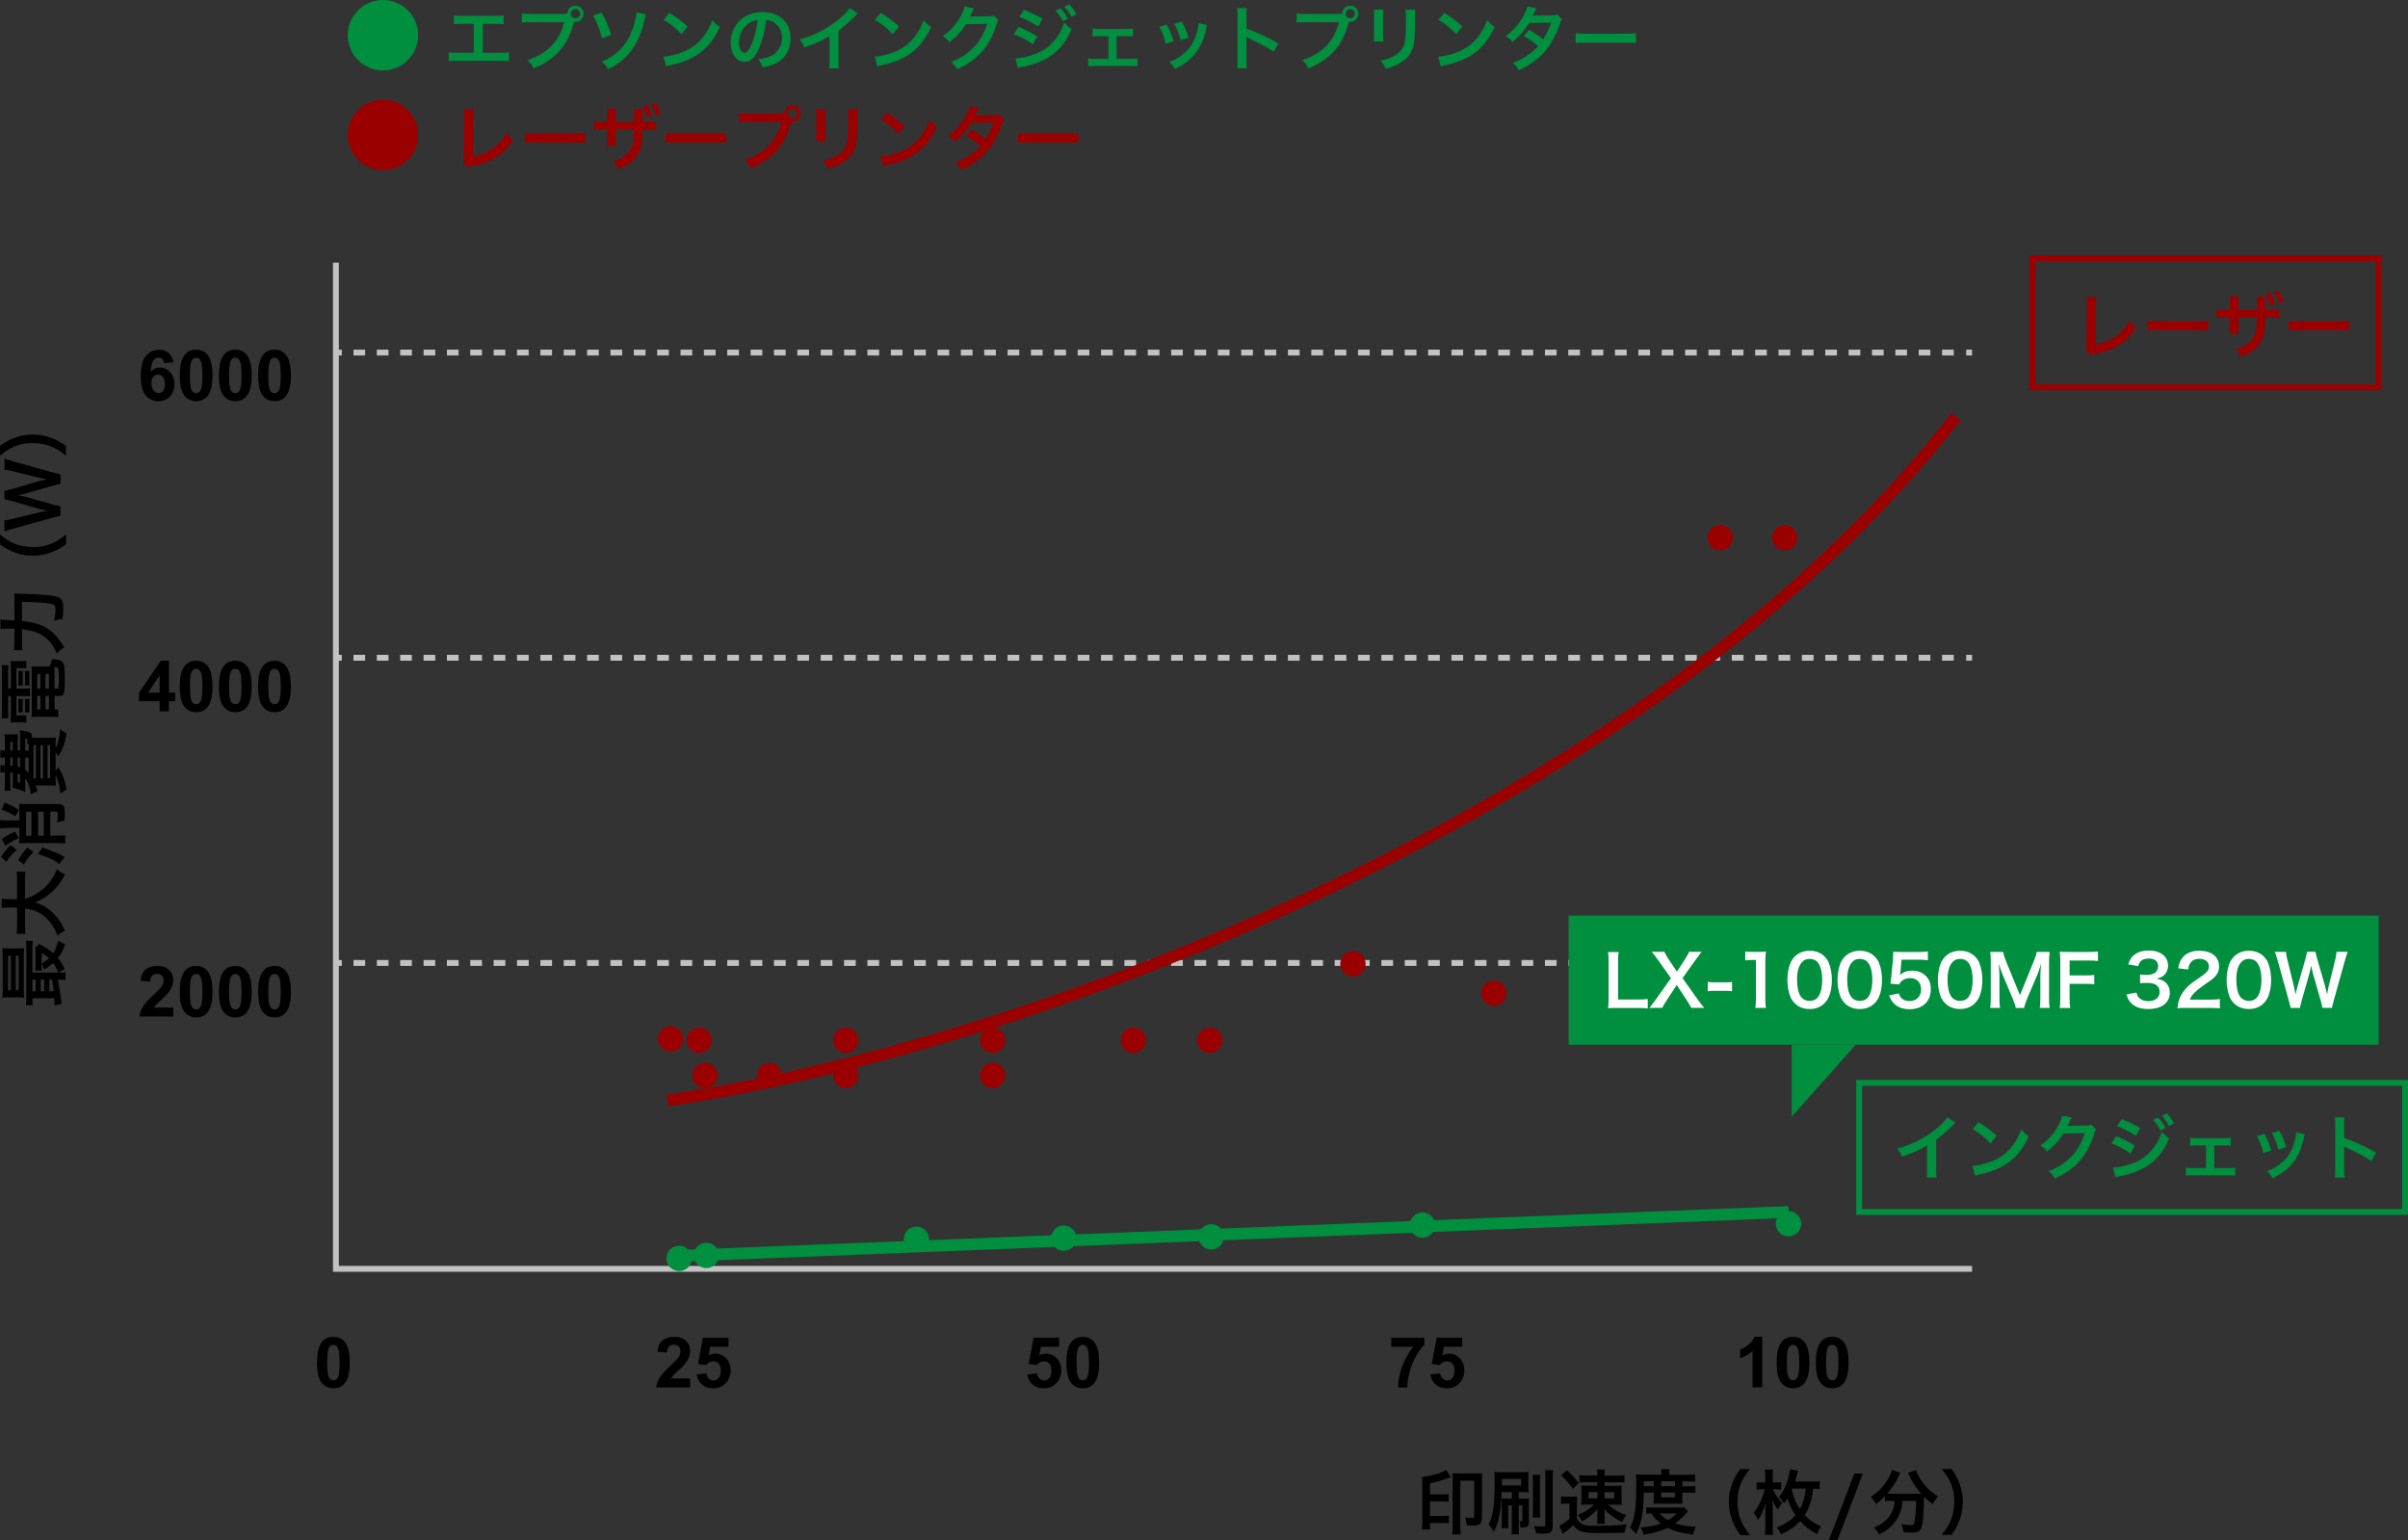 <?xml version="1.0" encoding="UTF-8"?><svg id="_レイヤー_2" xmlns="http://www.w3.org/2000/svg" viewBox="0 0 410.24 262.42"><rect x="0" y="0" width="410.24" height="262.42" fill="#333333" stroke="none"/><defs><style>.cls-1{stroke-dasharray:0 0 1.99 1.99;}.cls-1,.cls-2,.cls-3,.cls-4,.cls-5,.cls-6,.cls-7{fill:none;stroke-miterlimit:10;}.cls-1,.cls-2,.cls-6{stroke:#c2c2c2;}.cls-8{fill:#008e3f;}.cls-9{fill:#fff;}.cls-10{fill:#9b0000;}.cls-2{stroke-dasharray:0 2;}.cls-3,.cls-4{stroke-width:2px;}.cls-3,.cls-7{stroke:#9b0000;}.cls-4,.cls-5{stroke:#008e3f;}</style></defs><g id="circle"><g><polyline class="cls-6" points="57.23 44.75 57.23 216.19 335.97 216.19"/><g><line class="cls-6" x1="57.23" y1="60.07" x2="58.23" y2="60.07"/><line class="cls-1" x1="60.22" y1="60.07" x2="333.98" y2="60.07"/><line class="cls-6" x1="334.97" y1="60.07" x2="335.97" y2="60.07"/></g><g><line class="cls-6" x1="57.23" y1="112.07" x2="58.23" y2="112.07"/><line class="cls-1" x1="60.22" y1="112.07" x2="333.98" y2="112.07"/><line class="cls-6" x1="334.97" y1="112.07" x2="335.97" y2="112.07"/></g><g><line class="cls-6" x1="57.23" y1="164.07" x2="58.23" y2="164.07"/><line class="cls-1" x1="60.22" y1="164.07" x2="333.98" y2="164.07"/><line class="cls-6" x1="334.97" y1="164.07" x2="335.97" y2="164.07"/></g><g><line class="cls-2" x1="304.24" y1="44.75" x2="304.24" y2="216.19"/><line class="cls-2" x1="242.24" y1="44.75" x2="242.24" y2="216.19"/><line class="cls-2" x1="180.24" y1="44.75" x2="180.24" y2="216.19"/><line class="cls-2" x1="118.24" y1="44.75" x2="118.24" y2="216.19"/></g><rect class="cls-8" x="267.24" y="156" width="138" height="22"/><g><path d="M3.06,161.59c.47,0,.76-.01,1.04-.05-.02,.28-.04,.71-.04,1.12v6.09c0,.54,.01,.86,.04,1.24-.3-.04-.6-.05-1.03-.05H1.45c-.44,0-.74,.01-1.04,.05,.04-.4,.05-.72,.05-1.27v-5.9c0-.55-.01-.86-.05-1.27,.29,.04,.58,.05,1.04,.05h1.61Zm-1.2,7.11v-5.87h-.48v5.87h.48Zm1.32,0v-5.87h-.49v5.87h.49Zm6.68-1.79q.22,1.14,.41,2.43c.13,.96,.2,1.38,.26,1.68l-1.24,.28c.01-.08,.01-.13,.01-.19,0-.19-.02-.53-.06-1.03h-3.72c0,.53,.01,.83,.06,1.19h-1.16c.06-.32,.07-.64,.07-1.24v-8.48c0-.61-.01-.91-.07-1.25h1.16c-.05,.38-.06,.67-.06,1.26v4.16h4.39c-.23-.62-.5-1.16-.85-1.62-.48,.42-.82,.66-1.52,1.09l-.46-1.02v.31c0,.38,.01,.6,.05,.9h-1.13c.04-.28,.05-.52,.05-1.01v-2.01c0-.41-.01-.71-.05-.9l.68-.62c.12,.08,.17,.11,.35,.19,.79,.4,1.51,.88,2.05,1.37,.35-.54,.61-1.2,.85-2.12,.36,.24,.73,.43,1.18,.61-.49,1.27-.67,1.61-1.25,2.35,.49,.6,.79,1.08,1.16,1.86-.38,.16-.73,.36-1.01,.62,.49,0,.84-.01,1.15-.06v1.32c-.29-.05-.61-.07-1.21-.07h-.11Zm-4.33,0v1.99h.54v-1.99h-.54Zm1.42,0v1.99h.58v-1.99h-.58Zm.14-2.79c.61-.32,.88-.49,1.26-.85-.38-.37-.68-.58-1.26-.89v1.74Zm1.31,2.79v1.99h.74c-.06-.59-.1-.86-.26-1.99h-.48Z"/><path d="M4.27,153.14c1.08-.3,2.24-.94,3.14-1.73,1.01-.89,1.69-1.88,2.28-3.31,.48,.41,.73,.58,1.38,.88-.66,1.28-1.27,2.11-2.19,2.96-.83,.78-1.79,1.37-2.9,1.81,1.24,.36,2.27,1,3.21,1.96,.8,.82,1.37,1.68,1.88,2.87-.46,.2-.83,.46-1.26,.84-.35-.86-.6-1.34-1.02-1.94-1.14-1.61-2.48-2.41-4.52-2.7v2.83c0,.76,.02,1.1,.08,1.5h-1.52c.06-.37,.08-.8,.08-1.51v-2.94c-.6-.03-.79-.04-1.42-.04-.5,0-.86,.04-1.2,.08v-1.58c.42,.06,.6,.07,1.4,.08,.49,0,.77,.01,1.21,.02v-3.18c0-.68-.02-1.1-.08-1.51h1.52c-.06,.48-.08,.84-.08,1.5v3.11Z"/><path d="M1.2,141.07c-.49,0-.84,.02-1.19,.07v-1.42c.36,.05,.68,.07,1.18,.07H3.3v-1.73c0-.55-.01-.82-.05-1.12,.26,.04,.71,.05,1.24,.05h5.41c.48,0,.78,.12,.95,.38,.13,.2,.19,.53,.19,1.1,0,.37-.01,.74-.06,1.37-.47,.05-.73,.11-1.25,.28,.08-.61,.12-1.07,.12-1.38,0-.38-.05-.46-.28-.46h-1v4.09h1.14c.54,0,1.06-.02,1.4-.07v1.41c-.36-.04-.8-.06-1.39-.06H4.4c-.53,0-.9,.01-1.15,.04,.04-.28,.05-.56,.05-1.12v-1.52H1.2Zm-1.02,4.94c.53-.82,.85-1.22,1.62-2.03l1.04,.82c-.77,.68-1.19,1.17-1.74,2.03l-.92-.82Zm.61-9.28c1.14,.5,1.67,.78,2.41,1.27l-.58,1.08c-.85-.54-1.52-.86-2.34-1.1l.5-1.25Zm-.47,6.25c.74-.55,1.28-.86,2.27-1.31l.58,1.15c-1.03,.43-1.39,.64-2.28,1.3l-.56-1.14Zm2.77,3.57c.5-.84,.85-1.32,1.56-2.13l1.08,.74c-.84,.85-1.22,1.34-1.68,2.13l-.96-.74Zm1.36-8.25v4.09h.91v-4.09h-.91Zm2.77,6.1c1.49,.49,2.57,.96,3.83,1.64l-.98,1.17c-.68-.59-1.97-1.2-3.61-1.71l.77-1.1Zm.23-2.01v-4.09h-.96v4.09h.96Z"/><path d="M3.42,125.46c0-.53-.01-.74-.04-1.02q.2,.04,.82,.11c1.01,.14,1.24,.34,1.28,1.15h2.76c.53,0,.96-.01,1.27-.05-.02,.25-.04,.78-.04,1.27v.58c.44-.86,.67-1.82,.78-3.28,.38,.32,.58,.46,1.08,.74-.28,1.7-.58,2.54-1.37,3.91l-.49-.66v3.12l.49-.6c.77,1.3,1.04,2.05,1.38,3.79-.46,.25-.61,.36-1.04,.73-.17-1.44-.38-2.26-.83-3.2v.56c0,.52,.01,1,.04,1.27-.22-.02-.68-.05-1.2-.05h-2.23c.12,.32,.17,.49,.31,.96l-.22,.1c-.38,.16-.48,.2-.85,.48-.32-1.52-.54-2.11-1.03-2.75v1.33c0,.25,.01,.66,.02,1-.71-.35-1.44-.59-2.18-.7,.02-.24,.04-.53,.04-1.01v-1.57c-.29-.02-.29-.04-.42-.04v1.94c0,.54,.01,.9,.06,1.15H.77c.05-.31,.06-.59,.06-1.15v-1.98c-.32,0-.52,.01-.76,.05v-1.28c.14,.02,.2,.02,.76,.05v-1.34c-.37,0-.5,.01-.76,.06v-1.31c.26,.05,.41,.06,.76,.06v-1.63c0-.4-.02-.9-.06-1.17,.28,.04,.46,.05,.94,.05h.48c.44,0,.56,0,.85-.04-.02,.38-.04,.74-.04,1.17v1.62h.42v-2.43Zm-1.25,2.43v-1.51h-.42v1.51h.42Zm-.42,2.57c.17,0,.23,.01,.42,.02v-1.4h-.42v1.38Zm1.25,.16c.18,.05,.24,.06,.42,.11v-1.64h-.42v1.54Zm0,2.62c.22,.06,.28,.08,.42,.14v-1.42c-.17-.06-.24-.08-.42-.14v1.42Zm1.88-6.57c-.13,.04-.18,.05-.32,.12,.07-.25,.11-.52,.11-.67,0-.24-.05-.29-.37-.32v2.11h.59v-1.23Zm-.59,2.42v2.06c.24,.17,.36,.28,.59,.54v-2.6h-.59Zm1.83,3.53v-5.66h-.42v5.66h.42Zm1.21,0v-5.66h-.44v5.66h.44Zm1.21,0v-5.66h-.44v5.66h.44Z"/><path d="M1.39,121.11c0,.53,.01,.86,.05,1.26H.28c.05-.43,.07-.85,.07-1.36v-6.33c0-.54-.02-.95-.07-1.36H1.44c-.04,.4-.05,.7-.05,1.24v2.75h.46v-3.21c0-.8-.01-1.14-.05-1.49,.3,.05,.53,.05,.98,.05h.76c.42,0,.62-.01,.95-.06v1.24h-1.69v3.48h1.19c.58,0,.8,0,1.13-.05v1.38c-.35-.04-.64-.06-1.13-.06h-1.19v3.3h1.69v1.25c-.32-.05-.54-.07-.95-.07h-.76c-.43,0-.67,.01-.98,.05,.04-.34,.05-.67,.05-1.48v-3.05h-.46v2.53Zm1.72-4.34c.04-.18,.04-.29,.04-.62v-1.22c0-.28-.01-.44-.04-.61h.8c-.02,.2-.04,.32-.04,.61v1.22c0,.29,.01,.44,.04,.62h-.8Zm0,4.61c.04-.19,.04-.29,.04-.62v-1.05c0-.26-.01-.46-.04-.61h.8c-.02,.19-.04,.32-.04,.61v1.05c0,.29,.01,.43,.04,.62h-.8Zm1.13-4.61c.04-.18,.04-.29,.04-.62v-1.22c0-.28-.01-.46-.04-.61h.8c-.02,.18-.04,.31-.04,.61v1.22c0,.3,.01,.42,.04,.62h-.8Zm0,4.61c.04-.19,.04-.29,.04-.62v-1.05c0-.28-.01-.46-.04-.61h.8c-.02,.17-.04,.31-.04,.61v1.05c0,.3,.01,.42,.04,.62h-.8Zm4.13-7.8c.24-.42,.37-.78,.48-1.26,1.04,.04,1.55,.17,1.81,.48,.3,.35,.38,1.03,.38,3.08,0,2.35-.12,2.7-.92,2.7h-.82v2.29h.61v1.33c-.37-.05-.76-.07-1.19-.07h-2.21c-.46,0-.79,.02-1.15,.06,.04-.32,.05-.62,.05-1.14v-6.33c0-.54-.01-.86-.05-1.19,.32,.04,.62,.05,1.16,.05h1.83Zm-1.48,3.75v-2.49h-.55v2.49h.55Zm-.55,3.54h.55v-2.29h-.55v2.29Zm2-3.54v-2.49h-.6v2.49h.6Zm-.6,3.54h.6v-2.29h-.6v2.29Zm1.99-3.54c.1,0,.16-.02,.18-.08,.08-.16,.13-.72,.13-1.69,0-.88-.06-1.51-.16-1.7-.07-.14-.18-.19-.59-.23v3.71h.43Z"/><path d="M2.47,102.67c0-.72-.01-1.14-.06-1.55q.47,.05,1.81,.07c1.64,.04,3.67,.16,4.46,.28,1.1,.16,1.52,.32,1.79,.7,.23,.31,.32,.76,.32,1.43,0,.55-.04,1.08-.13,1.83-.61,.07-.96,.16-1.45,.34,.16-.77,.24-1.46,.24-2.06,0-.56-.22-.74-1.02-.88-.9-.16-2.76-.26-4.68-.28v3.25c1.77,.2,2.99,.53,3.99,1.09,1.26,.7,2.27,1.79,3.2,3.45-.5,.26-.89,.58-1.25,1-.72-1.64-1.68-2.73-2.99-3.38-.73-.37-1.66-.6-2.96-.76v2.09c0,.61,.02,1.08,.07,1.49h-1.44c.06-.43,.08-.84,.08-1.52v-2.13c-.48-.02-.6-.02-1.22-.02-.58,0-.92,.02-1.16,.07v-1.6q.31,.06,2.39,.13v-3.03Z"/><path d="M11.24,92.74c-.96,.67-1.49,.97-2.36,1.31-1.1,.43-2.16,.64-3.31,.64s-2.12-.19-3.2-.61c-.88-.35-1.4-.64-2.36-1.32v-1.68c1.06,.84,1.6,1.19,2.39,1.52,.98,.42,2,.62,3.18,.62s2.29-.2,3.29-.64c.79-.34,1.32-.67,2.39-1.52v1.68Z"/><path d="M10.31,82.44c-.29,.05-.8,.17-1.21,.29l-4.46,1.28c-.47,.13-.92,.24-1.54,.35,.68,.13,1.15,.25,1.54,.36l4.46,1.27c.54,.14,.92,.24,1.21,.28v1.59q-.3,.06-1.24,.32l-6.88,1.91c-.7,.2-1.07,.32-1.43,.48v-1.92c.41-.02,.77-.08,1.3-.22l4.57-1.12c.37-.08,.98-.22,1.4-.29-.74-.16-1.08-.24-1.42-.34l-4.63-1.33c-.5-.14-.9-.23-1.22-.26v-1.47c.29-.04,.76-.14,1.2-.28l4.62-1.34c.31-.08,.55-.14,1.45-.34q-.28-.06-.7-.13c-.19-.04-.66-.13-.77-.16l-4.52-1.12c-.46-.12-.95-.19-1.28-.2v-1.92c.41,.17,.73,.28,1.43,.47l6.87,1.92c.34,.08,.55,.14,.66,.17q.34,.1,.59,.13v1.61Z"/><path d="M11.24,77.66c-1.07-.85-1.6-1.19-2.39-1.52-1-.43-2.06-.64-3.29-.64s-2.19,.19-3.18,.61c-.79,.35-1.33,.7-2.39,1.54v-1.69c.95-.67,1.48-.96,2.36-1.31,1.09-.42,2.06-.61,3.2-.61s2.21,.2,3.31,.62c.88,.35,1.4,.64,2.36,1.31v1.69Z"/></g><g><path d="M243.63,259.68c0,.37,0,.58,.02,.92h-1.42c.06-.36,.08-.77,.08-1.45v-6.48c0-.58-.01-.75-.04-1,1.76-.24,3.35-.71,4.08-1.21l.84,1.2c-.24,.08-.24,.1-.48,.18-.86,.35-1.95,.66-3.09,.91v1.87h2.11c.49,0,.77-.01,1.06-.06v1.32c-.28-.05-.58-.06-1.06-.06h-2.11v2.47h2.18c.46,0,.73-.01,1.03-.06v1.32c-.3-.05-.58-.06-1.03-.06h-2.18v.18Zm7.8-8.62c.44,0,.78-.01,1.1-.05-.04,.34-.05,.6-.05,1.09v6.4c0,.68-.11,1-.42,1.21-.19,.13-.6,.22-1.06,.22-.41,0-.76-.01-1.14-.04-.02-.48-.1-.84-.28-1.34,.5,.06,.83,.08,1.16,.08s.41-.06,.41-.34v-6.01h-2.36v7.64c0,.65,.02,1.17,.07,1.51h-1.45c.05-.34,.07-.88,.07-1.52v-7.93c0-.47-.01-.7-.04-.98,.3,.04,.62,.05,1.12,.05h2.85Z"/><path d="M255.85,254.24c-.14,2.21-.19,2.78-.38,3.83-.22,1.16-.48,1.98-.98,2.93-.31-.58-.52-.86-.88-1.31,.37-.72,.55-1.27,.71-2.13,.22-1.22,.32-2.73,.32-4.79,0-1.14-.01-1.61-.06-1.98,.46,.04,.72,.05,1.37,.05h3.19c.52,0,.86-.01,1.28-.05-.04,.29-.05,.54-.05,1.04v1.41c0,.5,.01,.74,.05,1.04-.35-.04-.66-.05-1.08-.05h-.59v1.12h.85c.41,0,.65-.01,.91-.05-.02,.25-.04,.48-.04,.98v2.97c0,.82-.23,1.01-1.19,1.01-.06,0-.16,0-.26-.01-.01-.48-.04-.71-.16-1.09,.14,.04,.25,.05,.32,.05,.13,0,.18-.05,.18-.18v-2.54h-.62v3.56c0,.67,.01,1.02,.06,1.38h-1.31c.05-.41,.07-.78,.07-1.37v-3.57h-.61v2.72c0,.6,.01,.88,.05,1.16h-1.2c.04-.41,.05-.76,.05-1.22v-2.79c0-.58,0-.76-.02-1.06,.28,.04,.52,.05,.94,.05h.8v-1.12h-1.73Zm.04-1.15h3.25v-1.1h-3.25v1.1Zm6.52-1.83c-.05,.32-.06,.62-.06,1.25v4.8c0,.72,.01,.97,.06,1.27h-1.31c.05-.34,.06-.62,.06-1.28v-4.76c0-.58-.01-.9-.06-1.27h1.31Zm2.19-.78c-.05,.36-.07,.71-.07,1.45v7.98c0,1.12-.34,1.39-1.68,1.39-.2,0-.67-.01-1.16-.05-.07-.53-.16-.83-.35-1.27,.41,.07,1.02,.12,1.43,.12s.5-.07,.5-.37v-7.77c0-.68-.01-1.04-.07-1.47h1.4Z"/><path d="M265.95,254.95c.31,.05,.5,.06,.96,.06h.88c.36,0,.62-.01,.91-.06-.04,.36-.05,.67-.05,1.31v2.54c.67,.96,1.21,1.17,3,1.17,2.37,0,4.09-.08,5.49-.25-.23,.66-.26,.77-.36,1.42-1.09,.05-2.54,.07-3.78,.07-2,0-2.9-.06-3.48-.25-.64-.2-1-.47-1.49-1.09-.53,.5-.79,.72-1.27,1.05-.24,.17-.4,.3-.52,.4l-.59-1.37c.46-.19,1.2-.7,1.73-1.18v-2.59h-.64c-.34,0-.5,.01-.8,.06v-1.3Zm.98-4.44c.86,.78,1.35,1.3,2.06,2.18l-1.01,.97c-.62-.88-1.16-1.47-2.01-2.27l.96-.89Zm3.27,2.03c-.52,0-.78,.01-1.12,.06v-1.26c.37,.06,.68,.07,1.32,.07h1.74v-.28c0-.28-.02-.54-.06-.75h1.34c-.05,.21-.06,.43-.06,.7v.34h2.11c.65,0,.91-.01,1.29-.07v1.26c-.37-.05-.56-.06-1.09-.06h-2.31v.62h1.8c.49,0,.79-.01,1.15-.06-.05,.36-.05,.6-.05,1.08v1.13c0,.5,0,.76,.05,1.1-.3-.04-.6-.05-1.18-.05h-1.16c.44,.4,.62,.53,1.01,.78,.7,.46,1.2,.7,2.05,.97-.36,.54-.38,.6-.65,1.2-.76-.35-1.13-.56-1.76-1.03-.59-.42-.85-.67-1.31-1.19,.04,.2,.05,.46,.05,.85v.88c0,.34,.01,.55,.06,.81h-1.34c.04-.24,.06-.49,.06-.83v-.88c0-.08,0-.35,.02-.8-.65,.77-1.42,1.38-2.61,2.09-.26-.49-.41-.7-.76-1.08,1.14-.48,1.96-1,2.79-1.78h-1.03c-.56,0-.84,.01-1.18,.05,.04-.37,.05-.62,.05-1.08v-1.12c0-.48-.01-.73-.05-1.12,.36,.05,.67,.06,1.19,.06h1.57v-.62h-1.94Zm.44,1.69v1.07h1.5v-1.07h-1.5Zm2.72,1.07h1.65v-1.07h-1.65v1.07Z"/><path d="M280.04,254.3c-.02,1.83-.13,3.14-.34,4.23-.22,1.13-.48,1.88-1.02,2.86-.34-.48-.59-.76-1.01-1.1,.4-.73,.59-1.26,.74-2.05,.26-1.25,.35-2.57,.35-5.41,0-.89-.01-1.2-.05-1.63,.42,.04,.84,.06,1.36,.06h2.99v-.26c0-.26-.02-.46-.06-.68h1.43c-.05,.2-.06,.4-.06,.7v.25h2.97c.67,0,1.09-.02,1.45-.07v1.25c-.4-.04-.7-.05-1.26-.05h-.92v.84h1.15c.49,0,.76-.01,1.07-.06v1.19c-.28-.04-.52-.05-1.07-.05h-1.15v1.13c0,.3,.01,.55,.04,.76-.28-.01-.3-.01-.78-.01h-3.33c-.47,0-.62,0-.84,.01,.02-.2,.05-.5,.05-.76v-1.13h-1.7Zm7.54,3.21c-.11,.11-.12,.12-.23,.24-.65,.76-1.26,1.31-1.98,1.8,1.04,.37,2.09,.54,3.55,.56-.23,.44-.37,.83-.5,1.36-2.01-.25-3.21-.58-4.33-1.16-1.25,.6-2.28,.9-4.1,1.18-.1-.46-.19-.71-.47-1.24,1.51-.11,2.43-.3,3.43-.67-.67-.52-1.03-.88-1.63-1.7-.42,.01-.6,.02-.85,.05v-1.13c.3,.05,.65,.06,1.28,.06h4.19c.49,0,.71-.01,1-.04l.65,.7Zm-5.84-4.29v-.84h-1.69v.84h1.69Zm1.03,4.65c.36,.44,.74,.74,1.39,1.13,.64-.37,.95-.61,1.49-1.13h-2.88Zm2.58-4.65v-.84h-2.35v.84h2.35Zm-2.35,1.91h2.35v-.83h-2.35v.83Z"/><path d="M296.48,261.54c-.67-.96-.97-1.49-1.31-2.36-.43-1.1-.64-2.16-.64-3.31s.19-2.12,.61-3.2c.35-.88,.63-1.4,1.32-2.36h1.68c-.84,1.05-1.19,1.59-1.52,2.39-.42,.98-.62,2-.62,3.18s.2,2.29,.63,3.29c.34,.79,.67,1.32,1.52,2.39h-1.68Z"/><path d="M302.05,253.75c.44,1,.77,1.46,1.57,2.3-.3,.37-.54,.76-.74,1.18-.47-.68-.67-1.07-.94-1.7,.06,.6,.07,.92,.07,1.32v3.35c0,.55,.02,.94,.07,1.31h-1.4c.05-.35,.07-.76,.07-1.29v-2.2c0-.79,.01-1.13,.06-1.88-.42,1.29-.73,2-1.3,2.83-.21-.49-.42-.81-.75-1.19,.89-1.14,1.56-2.59,1.88-4.02h-.41c-.4,0-.68,.01-.96,.06v-1.28c.3,.05,.54,.06,.98,.06h.48v-1.12c0-.48-.01-.77-.07-1.09h1.42c-.06,.34-.07,.62-.07,1.1v1.1h.54c.38,0,.6-.01,.9-.06v1.27c-.34-.04-.59-.05-.88-.05h-.53Zm7.96-.06c-.31-.04-.55-.05-1.09-.06-.28,2.09-.66,3.26-1.46,4.52,.78,.84,1.55,1.37,2.78,1.93-.28,.36-.47,.75-.68,1.32-1.42-.83-1.96-1.25-2.88-2.22-.86,.92-1.8,1.57-3.25,2.24-.23-.48-.4-.75-.74-1.17,1.42-.54,2.33-1.13,3.19-2.08-.6-.89-1.07-1.89-1.36-2.87-.2,.34-.29,.46-.56,.83-.28-.4-.48-.62-.9-1.04,.55-.66,1-1.47,1.36-2.48,.25-.7,.5-1.74,.54-2.27l1.39,.25c-.07,.18-.12,.34-.2,.68-.1,.35-.2,.73-.34,1.16h2.88c.61,0,.98-.02,1.33-.07v1.32Zm-4.74,.14c.26,1.26,.66,2.23,1.37,3.29,.54-.97,.82-1.93,1.02-3.49h-2.3l-.08,.2Z"/><path d="M317.37,251.07l-4.33,11.36h-1.47l4.34-11.36h1.46Z"/><path d="M322.14,255.72c-.41,0-.71,.02-1.02,.06v-.85c-.58,.59-.88,.85-1.5,1.33-.2-.41-.49-.77-.92-1.18,1.49-1.03,2.39-2.02,3.15-3.44,.29-.53,.42-.85,.48-1.21l1.44,.52c-.12,.18-.18,.29-.32,.61-.44,.95-1.15,2.01-1.93,2.92,.32,.02,.38,.02,.62,.02h4.41c.29,0,.46,0,.74-.01-.84-.95-1.46-1.9-1.98-3.01-.05-.12-.17-.36-.25-.5l1.33-.52c.08,.31,.2,.56,.47,1.04,.79,1.44,1.82,2.52,3.32,3.48-.5,.59-.6,.72-.91,1.3-.66-.49-.96-.74-1.49-1.26v.41c0,2.48-.2,4.38-.5,5.01-.26,.53-.7,.7-1.76,.7-.24,0-.43-.01-1.23-.05-.06-.53-.14-.82-.36-1.4,.58,.1,1.1,.16,1.45,.16,.44,0,.58-.05,.68-.23,.18-.36,.37-1.94,.37-3.19v-.7h-2.3c-.1,1.25-.36,2.12-.94,3.07-.66,1.1-1.63,1.93-3.05,2.64-.23-.44-.42-.71-.88-1.17,.74-.28,1.24-.58,1.86-1.1,.84-.72,1.37-1.64,1.57-2.73,.04-.2,.05-.35,.07-.7h-.63Z"/><path d="M330.78,261.54c.85-1.07,1.19-1.59,1.52-2.39,.43-1,.64-2.06,.64-3.29s-.19-2.2-.61-3.18c-.35-.79-.7-1.33-1.54-2.39h1.69c.67,.95,.96,1.47,1.31,2.36,.42,1.09,.61,2.06,.61,3.2s-.2,2.21-.62,3.31c-.35,.88-.64,1.4-1.31,2.36h-1.69Z"/></g><path d="M56.8,227.77c.83,0,1.48,.3,1.95,.89,.56,.7,.84,1.87,.84,3.5s-.28,2.79-.84,3.5c-.46,.59-1.11,.88-1.95,.88s-1.51-.32-2.02-.96-.77-1.79-.77-3.44,.28-2.78,.84-3.49c.46-.59,1.11-.88,1.95-.88Zm0,1.37c-.2,0-.38,.06-.53,.19s-.28,.35-.36,.68c-.11,.43-.17,1.14-.17,2.15s.05,1.7,.15,2.08,.23,.63,.38,.75,.33,.19,.53,.19,.38-.06,.53-.19,.28-.35,.36-.68c.11-.42,.17-1.14,.17-2.14s-.05-1.7-.15-2.08-.23-.63-.38-.76-.33-.19-.53-.19Z"/><g><path d="M117.58,234.86v1.53h-5.77c.06-.58,.25-1.13,.56-1.64s.93-1.2,1.85-2.06c.74-.69,1.2-1.16,1.37-1.41,.23-.34,.34-.68,.34-1.01,0-.37-.1-.65-.3-.85s-.47-.3-.82-.3-.62,.1-.82,.31-.32,.55-.35,1.03l-1.64-.16c.1-.91,.4-1.56,.92-1.95s1.16-.59,1.93-.59c.85,0,1.51,.23,2,.69s.73,1.03,.73,1.71c0,.39-.07,.75-.21,1.1s-.36,.72-.66,1.1c-.2,.25-.56,.62-1.08,1.1s-.85,.79-.99,.95-.25,.31-.34,.46h3.27Z"/><path d="M118.71,234.18l1.64-.17c.05,.37,.19,.67,.42,.88s.5,.33,.8,.33c.34,0,.63-.14,.87-.42s.36-.7,.36-1.26c0-.53-.12-.92-.35-1.19s-.54-.4-.92-.4c-.47,0-.9,.21-1.27,.63l-1.34-.19,.84-4.47h4.35v1.54h-3.11l-.26,1.46c.37-.18,.74-.28,1.12-.28,.73,0,1.35,.27,1.86,.8s.76,1.22,.76,2.07c0,.71-.21,1.34-.62,1.89-.56,.76-1.33,1.14-2.33,1.14-.79,0-1.44-.21-1.94-.64s-.8-1-.9-1.72Z"/></g><g><path d="M175.04,234.18l1.64-.17c.05,.37,.19,.67,.42,.88s.5,.33,.8,.33c.34,0,.63-.14,.87-.42s.36-.7,.36-1.26c0-.53-.12-.92-.35-1.19s-.54-.4-.92-.4c-.47,0-.9,.21-1.27,.63l-1.34-.19,.84-4.47h4.35v1.54h-3.11l-.26,1.46c.37-.18,.74-.28,1.12-.28,.73,0,1.35,.27,1.86,.8s.76,1.22,.76,2.07c0,.71-.21,1.34-.62,1.89-.56,.76-1.33,1.14-2.33,1.14-.79,0-1.44-.21-1.94-.64s-.8-1-.9-1.72Z"/><path d="M184.47,227.77c.83,0,1.48,.3,1.95,.89,.56,.7,.84,1.87,.84,3.5s-.28,2.79-.84,3.5c-.46,.59-1.11,.88-1.95,.88s-1.51-.32-2.02-.96-.77-1.79-.77-3.44,.28-2.78,.84-3.49c.46-.59,1.11-.88,1.95-.88Zm0,1.37c-.2,0-.38,.06-.53,.19s-.28,.35-.36,.68c-.11,.43-.17,1.14-.17,2.15s.05,1.7,.15,2.08,.23,.63,.38,.75,.33,.19,.53,.19,.38-.06,.53-.19,.28-.35,.36-.68c.11-.42,.17-1.14,.17-2.14s-.05-1.7-.15-2.08-.23-.63-.38-.76-.33-.19-.53-.19Z"/></g><g><path d="M237.02,229.45v-1.53h5.63v1.2c-.46,.46-.94,1.11-1.42,1.97s-.85,1.76-1.1,2.73-.38,1.82-.37,2.58h-1.59c.03-1.19,.27-2.4,.74-3.63s1.08-2.34,1.85-3.31h-3.74Z"/><path d="M243.71,234.18l1.64-.17c.05,.37,.19,.67,.42,.88s.5,.33,.8,.33c.34,0,.63-.14,.87-.42s.36-.7,.36-1.26c0-.53-.12-.92-.35-1.19s-.54-.4-.92-.4c-.47,0-.9,.21-1.27,.63l-1.34-.19,.84-4.47h4.35v1.54h-3.11l-.26,1.46c.37-.18,.74-.28,1.12-.28,.73,0,1.35,.27,1.86,.8s.76,1.22,.76,2.07c0,.71-.21,1.34-.62,1.89-.56,.76-1.33,1.14-2.33,1.14-.79,0-1.44-.21-1.94-.64s-.8-1-.9-1.72Z"/></g><g><path d="M300.23,236.39h-1.65v-6.21c-.6,.56-1.31,.98-2.13,1.25v-1.49c.43-.14,.9-.41,1.4-.8s.85-.85,1.04-1.37h1.34v8.62Z"/><path d="M305.47,227.77c.83,0,1.48,.3,1.95,.89,.56,.7,.84,1.87,.84,3.5s-.28,2.79-.84,3.5c-.46,.59-1.11,.88-1.95,.88s-1.51-.32-2.02-.96-.77-1.79-.77-3.44,.28-2.78,.84-3.49c.46-.59,1.11-.88,1.95-.88Zm0,1.37c-.2,0-.38,.06-.53,.19s-.28,.35-.36,.68c-.11,.43-.17,1.14-.17,2.15s.05,1.7,.15,2.08,.23,.63,.38,.75,.33,.19,.53,.19,.38-.06,.53-.19,.28-.35,.36-.68c.11-.42,.17-1.14,.17-2.14s-.05-1.7-.15-2.08-.23-.63-.38-.76-.33-.19-.53-.19Z"/><path d="M312.15,227.77c.83,0,1.48,.3,1.95,.89,.56,.7,.84,1.87,.84,3.5s-.28,2.79-.84,3.5c-.46,.59-1.11,.88-1.95,.88s-1.51-.32-2.02-.96-.77-1.79-.77-3.44,.28-2.78,.84-3.49c.46-.59,1.11-.88,1.95-.88Zm0,1.37c-.2,0-.38,.06-.53,.19s-.28,.35-.36,.68c-.11,.43-.17,1.14-.17,2.15s.05,1.7,.15,2.08,.23,.63,.38,.75,.33,.19,.53,.19,.38-.06,.53-.19,.28-.35,.36-.68c.11-.42,.17-1.14,.17-2.14s-.05-1.7-.15-2.08-.23-.63-.38-.76-.33-.19-.53-.19Z"/></g><g><path d="M27.19,121.2v-1.73h-3.52v-1.44l3.73-5.46h1.38v5.45h1.07v1.45h-1.07v1.73h-1.59Zm0-3.18v-2.94l-1.97,2.94h1.97Z"/><path d="M33.42,112.58c.83,0,1.48,.3,1.95,.89,.56,.7,.84,1.87,.84,3.5s-.28,2.79-.84,3.5c-.46,.59-1.11,.88-1.95,.88s-1.51-.32-2.02-.96-.77-1.79-.77-3.44,.28-2.78,.84-3.49c.46-.59,1.11-.88,1.95-.88Zm0,1.37c-.2,0-.38,.06-.53,.19s-.28,.35-.36,.68c-.11,.43-.17,1.14-.17,2.15s.05,1.7,.15,2.08,.23,.63,.38,.75,.33,.19,.53,.19,.38-.06,.53-.19,.28-.35,.36-.68c.11-.42,.17-1.14,.17-2.14s-.05-1.7-.15-2.08-.23-.63-.38-.76-.33-.19-.53-.19Z"/><path d="M40.09,112.58c.83,0,1.48,.3,1.95,.89,.56,.7,.84,1.87,.84,3.5s-.28,2.79-.84,3.5c-.46,.59-1.11,.88-1.95,.88s-1.51-.32-2.02-.96-.77-1.79-.77-3.44,.28-2.78,.84-3.49c.46-.59,1.11-.88,1.95-.88Zm0,1.37c-.2,0-.38,.06-.53,.19s-.28,.35-.36,.68c-.11,.43-.17,1.14-.17,2.15s.05,1.7,.15,2.08,.23,.63,.38,.75,.33,.19,.53,.19,.38-.06,.53-.19,.28-.35,.36-.68c.11-.42,.17-1.14,.17-2.14s-.05-1.7-.15-2.08-.23-.63-.38-.76-.33-.19-.53-.19Z"/><path d="M46.77,112.58c.83,0,1.48,.3,1.95,.89,.56,.7,.84,1.87,.84,3.5s-.28,2.79-.84,3.5c-.46,.59-1.11,.88-1.95,.88s-1.51-.32-2.02-.96-.77-1.79-.77-3.44,.28-2.78,.84-3.49c.46-.59,1.11-.88,1.95-.88Zm0,1.37c-.2,0-.38,.06-.53,.19s-.28,.35-.36,.68c-.11,.43-.17,1.14-.17,2.15s.05,1.7,.15,2.08,.23,.63,.38,.75,.33,.19,.53,.19,.38-.06,.53-.19,.28-.35,.36-.68c.11-.42,.17-1.14,.17-2.14s-.05-1.7-.15-2.08-.23-.63-.38-.76-.33-.19-.53-.19Z"/></g><g><path d="M29.54,61.71l-1.59,.18c-.04-.33-.14-.57-.3-.73s-.38-.23-.64-.23c-.35,0-.64,.16-.88,.47s-.39,.96-.45,1.95c.41-.48,.92-.73,1.53-.73,.69,0,1.28,.26,1.77,.79s.74,1.2,.74,2.03c0,.88-.26,1.58-.77,2.12s-1.18,.8-1.99,.8c-.87,0-1.58-.34-2.14-1.01s-.84-1.78-.84-3.31,.29-2.71,.87-3.4,1.34-1.04,2.27-1.04c.65,0,1.19,.18,1.62,.55s.7,.9,.82,1.59Zm-3.73,3.59c0,.54,.12,.95,.37,1.24s.53,.44,.84,.44,.56-.12,.76-.36,.3-.63,.3-1.17-.11-.97-.33-1.23-.49-.39-.82-.39-.58,.12-.8,.37-.33,.61-.33,1.1Z"/><path d="M33.42,59.58c.83,0,1.48,.3,1.95,.89,.56,.7,.84,1.87,.84,3.5s-.28,2.79-.84,3.5c-.46,.59-1.11,.88-1.95,.88s-1.51-.32-2.02-.96-.77-1.79-.77-3.44,.28-2.78,.84-3.49c.46-.59,1.11-.88,1.95-.88Zm0,1.37c-.2,0-.38,.06-.53,.19s-.28,.35-.36,.68c-.11,.43-.17,1.14-.17,2.15s.05,1.7,.15,2.08,.23,.63,.38,.75,.33,.19,.53,.19,.38-.06,.53-.19,.28-.35,.36-.68c.11-.42,.17-1.14,.17-2.14s-.05-1.7-.15-2.08-.23-.63-.38-.76-.33-.19-.53-.19Z"/><path d="M40.09,59.58c.83,0,1.48,.3,1.95,.89,.56,.7,.84,1.87,.84,3.5s-.28,2.79-.84,3.5c-.46,.59-1.11,.88-1.95,.88s-1.51-.32-2.02-.96-.77-1.79-.77-3.44,.28-2.78,.84-3.49c.46-.59,1.11-.88,1.95-.88Zm0,1.37c-.2,0-.38,.06-.53,.19s-.28,.35-.36,.68c-.11,.43-.17,1.14-.17,2.15s.05,1.7,.15,2.08,.23,.63,.38,.75,.33,.19,.53,.19,.38-.06,.53-.19,.28-.35,.36-.68c.11-.42,.17-1.14,.17-2.14s-.05-1.7-.15-2.08-.23-.63-.38-.76-.33-.19-.53-.19Z"/><path d="M46.77,59.58c.83,0,1.48,.3,1.95,.89,.56,.7,.84,1.87,.84,3.5s-.28,2.79-.84,3.5c-.46,.59-1.11,.88-1.95,.88s-1.51-.32-2.02-.96-.77-1.79-.77-3.44,.28-2.78,.84-3.49c.46-.59,1.11-.88,1.95-.88Zm0,1.37c-.2,0-.38,.06-.53,.19s-.28,.35-.36,.68c-.11,.43-.17,1.14-.17,2.15s.05,1.7,.15,2.08,.23,.63,.38,.75,.33,.19,.53,.19,.38-.06,.53-.19,.28-.35,.36-.68c.11-.42,.17-1.14,.17-2.14s-.05-1.7-.15-2.08-.23-.63-.38-.76-.33-.19-.53-.19Z"/></g><g><path d="M29.52,171.67v1.53h-5.77c.06-.58,.25-1.13,.56-1.64s.93-1.2,1.85-2.06c.74-.69,1.2-1.16,1.37-1.41,.23-.34,.34-.68,.34-1.01,0-.37-.1-.65-.3-.85s-.47-.3-.82-.3-.62,.1-.82,.31-.32,.55-.35,1.03l-1.64-.16c.1-.91,.4-1.56,.92-1.95s1.16-.59,1.93-.59c.85,0,1.51,.23,2,.69s.73,1.03,.73,1.71c0,.39-.07,.75-.21,1.1s-.36,.72-.66,1.1c-.2,.25-.56,.62-1.08,1.1s-.85,.79-.99,.95-.25,.31-.34,.46h3.27Z"/><path d="M33.42,164.58c.83,0,1.48,.3,1.95,.89,.56,.7,.84,1.87,.84,3.5s-.28,2.79-.84,3.5c-.46,.59-1.11,.88-1.95,.88s-1.51-.32-2.02-.96-.77-1.79-.77-3.44,.28-2.78,.84-3.49c.46-.59,1.11-.88,1.95-.88Zm0,1.37c-.2,0-.38,.06-.53,.19s-.28,.35-.36,.68c-.11,.43-.17,1.14-.17,2.15s.05,1.7,.15,2.08,.23,.63,.38,.75,.33,.19,.53,.19,.38-.06,.53-.19,.28-.35,.36-.68c.11-.42,.17-1.14,.17-2.14s-.05-1.7-.15-2.08-.23-.63-.38-.76-.33-.19-.53-.19Z"/><path d="M40.09,164.58c.83,0,1.48,.3,1.95,.89,.56,.7,.84,1.87,.84,3.5s-.28,2.79-.84,3.5c-.46,.59-1.11,.88-1.95,.88s-1.51-.32-2.02-.96-.77-1.79-.77-3.44,.28-2.78,.84-3.49c.46-.59,1.11-.88,1.95-.88Zm0,1.37c-.2,0-.38,.06-.53,.19s-.28,.35-.36,.68c-.11,.43-.17,1.14-.17,2.15s.05,1.7,.15,2.08,.23,.63,.38,.75,.33,.19,.53,.19,.38-.06,.53-.19,.28-.35,.36-.68c.11-.42,.17-1.14,.17-2.14s-.05-1.7-.15-2.08-.23-.63-.38-.76-.33-.19-.53-.19Z"/><path d="M46.77,164.58c.83,0,1.48,.3,1.95,.89,.56,.7,.84,1.87,.84,3.5s-.28,2.79-.84,3.5c-.46,.59-1.11,.88-1.95,.88s-1.51-.32-2.02-.96-.77-1.79-.77-3.44,.28-2.78,.84-3.49c.46-.59,1.11-.88,1.95-.88Zm0,1.37c-.2,0-.38,.06-.53,.19s-.28,.35-.36,.68c-.11,.43-.17,1.14-.17,2.15s.05,1.7,.15,2.08,.23,.63,.38,.75,.33,.19,.53,.19,.38-.06,.53-.19,.28-.35,.36-.68c.11-.42,.17-1.14,.17-2.14s-.05-1.7-.15-2.08-.23-.63-.38-.76-.33-.19-.53-.19Z"/></g><path class="cls-3" d="M113.74,187.5c61-9,167-49,219.5-116.5"/><line class="cls-4" x1="115.24" y1="214" x2="304.74" y2="206.5"/><g><path class="cls-10" d="M357.17,50.66c-.05,.32-.06,.62-.07,1.21l-.06,6.85c1.25-.24,2.38-.7,3.27-1.32,1.1-.75,1.85-1.58,2.45-2.75,.47,.62,.62,.79,1.14,1.22-.83,1.27-1.6,2.07-2.67,2.79-1.2,.8-2.42,1.27-4.37,1.64-.32,.06-.47,.11-.72,.2l-.77-.92c.08-.32,.11-.54,.11-1.24l.05-6.48q0-.84-.06-1.24h1.7Z"/><path class="cls-10" d="M365.92,54.66c.53,.07,.75,.08,1.94,.08h6.39c1.19,0,1.42-.01,1.94-.08v1.67c-.48-.06-.61-.06-1.96-.06h-6.37c-1.34,0-1.48,0-1.96,.06v-1.67Z"/><path class="cls-10" d="M384.5,52.79v-1c0-.64-.01-.91-.05-1.19h1.54c-.04,.29-.04,.37-.04,.79,0,.44-.01,.91-.01,1.39h.75c.91,0,1.14-.01,1.57-.08v1.46c-.41-.05-.58-.06-1.55-.06h-.79c-.02,2.16-.14,2.93-.59,3.87-.66,1.29-1.84,2.22-3.56,2.79-.2-.48-.41-.77-.9-1.27,1.7-.48,2.71-1.24,3.23-2.4,.29-.72,.36-1.31,.38-3h-3.11v1.79c0,.54,.01,.72,.05,1.01h-1.56c.04-.25,.04-.38,.05-1.03v-1.76h-.73c-.96,0-1.13,.01-1.54,.06v-1.46c.43,.07,.66,.08,1.56,.08h.71v-1.2c0-.61-.01-.77-.06-1.07h1.57c-.05,.4-.05,.44-.05,1.02v1.25h3.12Zm2.29-2.88c.36,.59,.62,1.16,.83,1.87l-.83,.24c-.23-.77-.48-1.36-.82-1.88l.82-.23Zm1.47,1.72c-.18-.61-.46-1.22-.82-1.81l.77-.24c.32,.5,.58,1.07,.82,1.8l-.77,.25Z"/><path class="cls-10" d="M389.92,54.66c.53,.07,.75,.08,1.94,.08h6.39c1.19,0,1.42-.01,1.94-.08v1.67c-.48-.06-.61-.06-1.96-.06h-6.37c-1.34,0-1.48,0-1.96,.06v-1.67Z"/></g><g><path class="cls-8" d="M333.13,191.31c-.2,.18-.26,.23-.44,.42-.9,.94-1.8,1.71-2.83,2.47v5.12c0,.66,.01,1.01,.06,1.33h-1.68c.06-.35,.07-.59,.07-1.29v-4.22c-1.4,.84-2.07,1.15-4.28,1.94-.25-.62-.38-.83-.8-1.37,2.38-.65,4.39-1.64,6.3-3.12,1.07-.83,1.88-1.65,2.23-2.24l1.38,.96Z"/><path class="cls-8" d="M336.03,198.65c1.03-.06,2.46-.41,3.55-.89,1.5-.65,2.62-1.57,3.56-2.94,.53-.77,.86-1.43,1.22-2.4,.47,.56,.66,.74,1.27,1.18-1.02,2.2-2.16,3.61-3.8,4.7-1.22,.82-2.71,1.4-4.57,1.8-.48,.1-.52,.11-.79,.2l-.44-1.66Zm1.02-7.45c1.43,.89,2.17,1.44,3.09,2.31l-1.03,1.31c-.96-1.02-1.94-1.81-3.06-2.43l1-1.19Z"/><path class="cls-8" d="M357.09,192.41c-.12,.18-.17,.29-.3,.72-.55,1.82-1.4,3.44-2.46,4.63-1.1,1.26-2.42,2.19-4.27,3.05-.34-.6-.49-.8-1.02-1.26,1.2-.49,1.87-.85,2.63-1.42,1.71-1.27,2.84-2.91,3.5-5.06l-3.61,.06c-.73,1.16-1.67,2.19-2.81,3.07-.36-.49-.54-.65-1.16-1.03,1.37-.93,2.23-1.89,3.11-3.48,.37-.68,.56-1.15,.61-1.58l1.64,.32q-.07,.11-.2,.37-.04,.06-.16,.34l-.16,.31q-.07,.17-.19,.38c.16-.01,.35-.02,.58-.02l2.63-.04c.47,0,.6-.02,.88-.12l.77,.76Z"/><path class="cls-8" d="M360.52,193.57c1.12,.44,2.29,1.04,3.19,1.63l-.74,1.36c-.79-.61-2.15-1.34-3.25-1.75l.8-1.24Zm-.54,5.37c.94-.01,2.19-.29,3.47-.78,2.2-.77,3.99-2.73,4.86-5.29,.47,.5,.7,.7,1.25,1.07-1.49,3.63-4.02,5.6-8.31,6.44-.52,.11-.61,.13-.84,.2l-.42-1.64Zm1.46-8.28c1.13,.43,2.33,1.01,3.19,1.55l-.77,1.32c-.97-.66-2.33-1.37-3.2-1.64l.78-1.22Zm6.24-.24c.53,.56,.85,1.02,1.26,1.76l-.84,.44c-.4-.73-.73-1.21-1.26-1.79l.84-.42Zm1.86,1.45c-.36-.66-.76-1.22-1.22-1.74l.8-.42c.54,.55,.88,1.01,1.25,1.69l-.83,.47Z"/><path class="cls-8" d="M377.24,199.02h2.45c.56,0,.78-.01,1.12-.07v1.34c-.35-.04-.59-.05-1.12-.05h-6.18c-.54,0-.78,.01-1.12,.05v-1.34c.34,.06,.55,.07,1.1,.07h2.35v-3.86h-1.61c-.44,0-.7,.01-1.1,.07v-1.38c.32,.06,.61,.08,1.09,.08h4.71c.5,0,.77-.02,1.1-.08v1.36c-.32-.04-.5-.05-1.09-.05h-1.71v3.86Z"/><path class="cls-8" d="M385.78,193.19c.5,.92,.74,1.5,1.18,2.84l-1.36,.43c-.31-1.21-.55-1.85-1.09-2.9l1.27-.37Zm6.88,.08c-.07,.18-.1,.24-.17,.61-.35,1.63-.89,2.95-1.66,3.99-.89,1.21-1.88,1.99-3.66,2.89-.31-.53-.46-.71-.96-1.19,.84-.32,1.33-.59,2.04-1.1,1.4-1.02,2.21-2.24,2.72-4.16,.16-.59,.22-1.01,.22-1.38l1.46,.34Zm-4.33-.58c.64,1.19,.86,1.71,1.16,2.76l-1.33,.42c-.23-.91-.59-1.84-1.09-2.82l1.26-.36Z"/><path class="cls-8" d="M397.77,200.63c.06-.38,.07-.71,.07-1.34v-7.69c0-.59-.02-.9-.07-1.22h1.64c-.05,.36-.05,.52-.05,1.26v2.23c1.64,.58,3.53,1.45,5.45,2.53l-.84,1.41c-1-.68-2.24-1.37-4.25-2.29-.28-.13-.31-.14-.41-.2,.04,.34,.05,.48,.05,.82v3.17c0,.62,.01,.94,.05,1.33h-1.64Z"/></g><g><path class="cls-8" d="M82.26,8.99h2.9c.84,0,1.09-.01,1.56-.08v1.51c-.43-.05-.74-.06-1.54-.06h-7.2c-.79,0-1.1,.01-1.54,.06v-1.51c.47,.07,.72,.08,1.56,.08h2.71V4.06h-1.83c-.79,0-1.1,.01-1.54,.06v-1.5c.46,.07,.74,.08,1.56,.08h5.34c.82,0,1.1-.01,1.56-.08v1.5c-.43-.05-.73-.06-1.54-.06h-2.01v4.93Z"/><path class="cls-8" d="M95.94,2.37c.36,0,.5-.01,.71-.02,.01-.78,.61-1.39,1.38-1.39s1.39,.62,1.39,1.38-.62,1.39-1.39,1.39c-.07,0-.14-.01-.23-.02-.97,3.92-3.09,6.37-6.88,7.95-.31-.62-.52-.9-1.06-1.43,3.32-1.03,5.49-3.26,6.26-6.45h-5.71c-.89,0-1.12,.01-1.51,.07v-1.56c.43,.07,.72,.08,1.54,.08h5.5Zm1.31-.04c0,.43,.35,.79,.78,.79s.79-.36,.79-.79-.35-.78-.79-.78-.78,.35-.78,.78Z"/><path class="cls-8" d="M102.5,2.13c.73,1.29,1.09,2.15,1.62,3.83l-1.56,.55c-.34-1.37-.91-2.83-1.52-3.87l1.46-.5Zm7.56,.36c-.11,.25-.14,.36-.32,1.18-.47,2.16-1.42,4.12-2.66,5.53-.95,1.08-1.98,1.86-3.45,2.61-.4-.64-.58-.84-1.1-1.3,1.4-.6,2.41-1.29,3.33-2.29,.86-.94,1.46-1.97,1.96-3.41,.35-1.04,.56-1.98,.6-2.71l1.66,.38Z"/><path class="cls-8" d="M113.03,9.65c1.03-.06,2.46-.41,3.55-.89,1.5-.65,2.62-1.57,3.56-2.94,.53-.77,.86-1.43,1.22-2.4,.47,.56,.66,.74,1.27,1.18-1.02,2.2-2.16,3.61-3.8,4.7-1.22,.82-2.71,1.4-4.57,1.8-.48,.1-.52,.11-.79,.2l-.44-1.66Zm1.02-7.45c1.43,.89,2.17,1.44,3.09,2.31l-1.03,1.31c-.96-1.02-1.94-1.81-3.06-2.43l1-1.19Z"/><path class="cls-8" d="M129.28,8.29c-.68,1.55-1.45,2.26-2.44,2.26-1.37,0-2.35-1.39-2.35-3.32,0-1.32,.47-2.55,1.32-3.49,1.01-1.1,2.42-1.68,4.13-1.68,2.88,0,4.75,1.75,4.75,4.45,0,2.08-1.08,3.73-2.91,4.47-.58,.24-1.04,.36-1.88,.5-.2-.64-.35-.9-.73-1.4,1.1-.14,1.82-.34,2.39-.66,1.04-.58,1.67-1.72,1.67-3,0-1.15-.52-2.09-1.48-2.66-.37-.22-.68-.31-1.21-.36-.23,1.88-.65,3.54-1.25,4.89Zm-1.76-4.29c-1.01,.72-1.63,1.96-1.63,3.24,0,.98,.42,1.76,.95,1.76,.4,0,.8-.5,1.24-1.54,.46-1.08,.85-2.7,1-4.05-.62,.07-1.06,.24-1.55,.59Z"/><path class="cls-8" d="M146.13,2.31c-.2,.18-.26,.23-.44,.42-.9,.94-1.8,1.71-2.83,2.47v5.12c0,.66,.01,1.01,.06,1.33h-1.68c.06-.35,.07-.59,.07-1.29V6.14c-1.4,.84-2.07,1.15-4.28,1.94-.25-.62-.38-.83-.8-1.37,2.38-.65,4.39-1.64,6.3-3.12,1.07-.83,1.88-1.65,2.23-2.24l1.38,.96Z"/><path class="cls-8" d="M149.03,9.65c1.03-.06,2.46-.41,3.55-.89,1.5-.65,2.62-1.57,3.56-2.94,.53-.77,.86-1.43,1.22-2.4,.47,.56,.66,.74,1.27,1.18-1.02,2.2-2.16,3.61-3.8,4.7-1.22,.82-2.71,1.4-4.57,1.8-.48,.1-.52,.11-.79,.2l-.44-1.66Zm1.02-7.45c1.43,.89,2.17,1.44,3.09,2.31l-1.03,1.31c-.96-1.02-1.94-1.81-3.06-2.43l1-1.19Z"/><path class="cls-8" d="M170.09,3.41c-.12,.18-.17,.29-.3,.72-.55,1.82-1.4,3.44-2.46,4.63-1.1,1.26-2.42,2.19-4.27,3.05-.34-.6-.49-.8-1.02-1.26,1.2-.49,1.87-.85,2.63-1.42,1.71-1.27,2.84-2.91,3.5-5.06l-3.61,.06c-.73,1.16-1.67,2.19-2.81,3.07-.36-.49-.54-.65-1.16-1.03,1.37-.93,2.23-1.89,3.11-3.48,.37-.68,.56-1.15,.61-1.58l1.64,.32q-.07,.11-.2,.37-.04,.06-.16,.34l-.16,.31q-.07,.17-.19,.38c.16-.01,.35-.02,.58-.02l2.63-.04c.47,0,.6-.02,.88-.12l.77,.76Z"/><path class="cls-8" d="M173.52,4.57c1.12,.44,2.29,1.04,3.19,1.63l-.74,1.36c-.79-.61-2.15-1.34-3.25-1.75l.8-1.24Zm-.54,5.37c.94-.01,2.19-.29,3.47-.78,2.2-.77,3.99-2.73,4.86-5.29,.47,.5,.7,.7,1.25,1.07-1.49,3.63-4.02,5.6-8.31,6.44-.52,.11-.61,.13-.84,.2l-.42-1.64Zm1.46-8.28c1.13,.43,2.33,1.01,3.19,1.55l-.77,1.32c-.97-.66-2.33-1.37-3.2-1.64l.78-1.22Zm6.24-.24c.53,.56,.85,1.02,1.26,1.76l-.84,.44c-.4-.73-.73-1.21-1.26-1.79l.84-.42Zm1.86,1.45c-.36-.66-.76-1.22-1.22-1.74l.8-.42c.54,.55,.88,1.01,1.25,1.69l-.83,.47Z"/><path class="cls-8" d="M190.24,10.02h2.45c.56,0,.78-.01,1.12-.07v1.34c-.35-.04-.59-.05-1.12-.05h-6.18c-.54,0-.78,.01-1.12,.05v-1.34c.34,.06,.55,.07,1.1,.07h2.35v-3.86h-1.61c-.44,0-.7,.01-1.1,.07v-1.38c.32,.06,.61,.08,1.09,.08h4.71c.5,0,.77-.02,1.1-.08v1.36c-.32-.04-.5-.05-1.09-.05h-1.71v3.86Z"/><path class="cls-8" d="M198.78,4.19c.5,.92,.74,1.5,1.18,2.84l-1.36,.43c-.31-1.21-.55-1.85-1.09-2.9l1.27-.37Zm6.88,.08c-.07,.18-.1,.24-.17,.61-.35,1.63-.89,2.95-1.66,3.99-.89,1.21-1.88,1.99-3.66,2.89-.31-.53-.46-.71-.96-1.19,.84-.32,1.33-.59,2.04-1.1,1.4-1.02,2.21-2.24,2.72-4.16,.16-.59,.22-1.01,.22-1.38l1.46,.34Zm-4.33-.58c.64,1.19,.86,1.71,1.16,2.76l-1.33,.42c-.23-.91-.59-1.84-1.09-2.82l1.26-.36Z"/><path class="cls-8" d="M210.77,11.63c.06-.38,.07-.71,.07-1.34V2.6c0-.59-.02-.9-.07-1.22h1.64c-.05,.36-.05,.52-.05,1.26v2.23c1.64,.58,3.53,1.45,5.45,2.53l-.84,1.41c-1-.68-2.24-1.37-4.25-2.29-.28-.13-.31-.14-.41-.2,.04,.34,.05,.48,.05,.82v3.17c0,.62,.01,.94,.05,1.33h-1.64Z"/><path class="cls-8" d="M227.94,2.37c.36,0,.5-.01,.71-.02,.01-.78,.61-1.39,1.38-1.39s1.39,.62,1.39,1.38-.62,1.39-1.39,1.39c-.07,0-.14-.01-.23-.02-.97,3.92-3.09,6.37-6.88,7.95-.31-.62-.52-.9-1.06-1.43,3.32-1.03,5.49-3.26,6.26-6.45h-5.71c-.89,0-1.12,.01-1.51,.07v-1.56c.43,.07,.72,.08,1.54,.08h5.5Zm1.31-.04c0,.43,.35,.79,.78,.79s.79-.36,.79-.79-.35-.78-.79-.78-.78,.35-.78,.78Z"/><path class="cls-8" d="M235.67,1.64c-.05,.34-.05,.44-.05,1.08v3.31c0,.6,0,.75,.05,1.05h-1.64c.04-.28,.06-.65,.06-1.08V2.71c0-.61-.01-.77-.05-1.08h1.63Zm5.45,.02c-.05,.3-.06,.43-.06,1.12v1.62c-.01,1.87-.1,2.88-.31,3.63-.35,1.2-1.12,2.1-2.36,2.79-.63,.36-1.24,.6-2.34,.92-.22-.59-.34-.79-.84-1.43,1.17-.23,1.87-.48,2.59-.96,1.13-.74,1.52-1.48,1.65-3.06,.05-.52,.06-1.04,.06-2v-1.5c0-.61-.01-.86-.06-1.14h1.67Z"/><path class="cls-8" d="M245.03,9.65c1.03-.06,2.46-.41,3.55-.89,1.5-.65,2.62-1.57,3.56-2.94,.53-.77,.86-1.43,1.22-2.4,.47,.56,.66,.74,1.27,1.18-1.02,2.2-2.16,3.61-3.8,4.7-1.22,.82-2.71,1.4-4.57,1.8-.48,.1-.52,.11-.79,.2l-.44-1.66Zm1.02-7.45c1.43,.89,2.17,1.44,3.09,2.31l-1.03,1.31c-.96-1.02-1.94-1.81-3.06-2.43l1-1.19Z"/><path class="cls-8" d="M266.12,3.28c-.16,.2-.18,.25-.37,.8-.38,1.09-1.04,2.49-1.54,3.3-1.22,1.99-2.91,3.41-5.47,4.58-.38-.65-.54-.85-1-1.23,1.02-.42,1.62-.72,2.34-1.2,.85-.55,1.36-.98,1.97-1.67-.84-.72-1.56-1.22-2.46-1.71l.91-1.07c1.01,.56,1.51,.9,2.41,1.61,.56-.86,.97-1.7,1.34-2.83l-3.73,.04c-.74,1.24-1.59,2.21-2.81,3.23-.4-.44-.58-.6-1.2-.96,1.32-.98,2.28-2.07,3.01-3.42,.35-.63,.59-1.22,.7-1.67l1.56,.35q-.13,.21-.36,.67c-.14,.32-.23,.47-.29,.58q.19-.02,3.12-.05c.49-.01,.74-.04,1.05-.14l.8,.8Z"/><path class="cls-8" d="M268.44,5.66c.53,.07,.76,.08,1.94,.08h6.39c1.19,0,1.42-.01,1.94-.08v1.67c-.48-.06-.61-.06-1.96-.06h-6.37c-1.34,0-1.48,0-1.96,.06v-1.67Z"/></g><rect class="cls-7" x="346.24" y="44" width="59" height="22"/><rect class="cls-5" x="316.74" y="184.5" width="93" height="22"/><g><path class="cls-9" d="M280.72,171.82c-.43-.06-.85-.08-1.7-.08h-3.55c-.67,0-1.09,.01-1.52,.04,.07-.44,.1-.89,.1-1.58v-6.22c0-.83-.02-1.26-.1-1.77h1.81c-.07,.49-.1,.89-.1,1.76v6.33h3.36c.82,0,1.2-.02,1.7-.08v1.62Z"/><path class="cls-9" d="M288.15,171.73c-.24-.44-.5-.88-.8-1.33l-1.69-2.57-1.68,2.55c-.29,.43-.59,.95-.8,1.34h-2.18c.71-.9,.88-1.13,1.13-1.48l2.54-3.57-2.21-3.12c-.32-.46-.68-.92-1.06-1.38h2.15c.16,.36,.44,.86,.77,1.34l1.37,2.04,1.33-2.04c.44-.7,.59-.94,.75-1.34h2.13c-.33,.42-.68,.88-1.04,1.38l-2.21,3.11,2.54,3.57c.28,.4,.56,.77,1.15,1.49h-2.2Z"/><path class="cls-9" d="M290.95,167.3c.35,.05,.65,.07,1.13,.07h1.86c.49,0,.79-.02,1.14-.07v1.59c-.4-.06-.65-.07-1.14-.07h-1.86c-.47,0-.73,.01-1.13,.07v-1.59Z"/><path class="cls-9" d="M299.05,171.73c.07-.47,.1-.94,.1-1.56v-6.61h-.58c-.44,0-.79,.02-1.24,.07v-1.52c.37,.06,.63,.07,1.2,.07h1.1c.61,0,.79-.01,1.22-.06-.07,.71-.1,1.26-.1,1.98v6.07c0,.64,.02,1.07,.1,1.56h-1.81Z"/><path class="cls-9" d="M305.77,170.95c-.36-.36-.64-.78-.79-1.21-.31-.85-.47-1.79-.47-2.76,0-1.27,.29-2.59,.73-3.32,.65-1.08,1.73-1.67,3.06-1.67,1.02,0,1.9,.34,2.53,.97,.36,.36,.64,.78,.79,1.21,.31,.84,.47,1.8,.47,2.78,0,1.47-.32,2.77-.89,3.55-.67,.94-1.67,1.42-2.91,1.42-1.02,0-1.88-.34-2.52-.97Zm3.83-.92c.54-.56,.84-1.68,.84-3.08s-.3-2.48-.84-3.07c-.29-.32-.77-.5-1.31-.5-.58,0-1,.19-1.34,.61-.53,.62-.79,1.61-.79,2.91s.23,2.3,.61,2.85c.37,.53,.88,.78,1.54,.78,.53,0,1-.18,1.3-.5Z"/><path class="cls-9" d="M314.31,170.95c-.36-.36-.64-.78-.79-1.21-.31-.85-.47-1.79-.47-2.76,0-1.27,.29-2.59,.73-3.32,.65-1.08,1.73-1.67,3.06-1.67,1.02,0,1.9,.34,2.53,.97,.36,.36,.64,.78,.79,1.21,.31,.84,.47,1.8,.47,2.78,0,1.47-.32,2.77-.89,3.55-.67,.94-1.67,1.42-2.91,1.42-1.02,0-1.88-.34-2.52-.97Zm3.83-.92c.54-.56,.84-1.68,.84-3.08s-.3-2.48-.84-3.07c-.29-.32-.77-.5-1.31-.5-.58,0-1,.19-1.34,.61-.53,.62-.79,1.61-.79,2.91s.23,2.3,.61,2.85c.37,.53,.88,.78,1.54,.78,.53,0,1-.18,1.3-.5Z"/><path class="cls-9" d="M323.48,169.25c.11,.35,.19,.5,.36,.7,.34,.41,.84,.61,1.48,.61,1.19,0,1.97-.79,1.97-1.98s-.74-1.93-1.88-1.93c-.59,0-1.12,.19-1.49,.55-.17,.17-.25,.28-.36,.54l-1.5-.14c.12-.85,.13-.91,.16-1.25l.28-2.97c.01-.22,.04-.62,.05-1.22,.36,.02,.64,.04,1.27,.04h2.95c.83,0,1.13-.01,1.67-.1v1.51c-.53-.07-1-.1-1.66-.1h-2.82l-.19,2.1c-.01,.1-.04,.26-.07,.5,.59-.5,1.22-.73,2.05-.73,.97,0,1.75,.29,2.34,.9,.59,.58,.85,1.29,.85,2.25,0,2.11-1.38,3.42-3.61,3.42-1.19,0-2.08-.34-2.73-1.04-.32-.35-.49-.64-.76-1.31l1.66-.35Z"/><path class="cls-9" d="M331.4,170.95c-.36-.36-.64-.78-.79-1.21-.31-.85-.47-1.79-.47-2.76,0-1.27,.29-2.59,.73-3.32,.65-1.08,1.73-1.67,3.06-1.67,1.02,0,1.9,.34,2.53,.97,.36,.36,.64,.78,.79,1.21,.31,.84,.47,1.8,.47,2.78,0,1.47-.32,2.77-.89,3.55-.67,.94-1.67,1.42-2.91,1.42-1.02,0-1.88-.34-2.52-.97Zm3.83-.92c.54-.56,.84-1.68,.84-3.08s-.3-2.48-.84-3.07c-.29-.32-.77-.5-1.31-.5-.58,0-1,.19-1.34,.61-.53,.62-.79,1.61-.79,2.91s.23,2.3,.61,2.85c.37,.53,.88,.78,1.54,.78,.53,0,1-.18,1.3-.5Z"/><path class="cls-9" d="M343.41,171.73c-.06-.38-.25-.95-.53-1.62l-1.73-4.11c-.23-.54-.33-.86-.61-1.83,.05,.64,.1,1.62,.1,1.88v3.93c0,.83,.02,1.28,.1,1.75h-1.68c.07-.48,.1-.95,.1-1.75v-6.02c0-.78-.02-1.28-.1-1.77h2.2c.08,.42,.24,.92,.44,1.43l2.43,5.95,2.42-5.95c.24-.59,.35-.97,.43-1.43h2.21c-.07,.58-.1,.97-.1,1.77v6.02c0,.88,.02,1.31,.1,1.75h-1.68c.07-.49,.1-.92,.1-1.75v-3.98c.05-1.04,.08-1.66,.1-1.83-.16,.65-.38,1.32-.55,1.75l-1.8,4.22c-.24,.56-.46,1.24-.53,1.6h-1.42Z"/><path class="cls-9" d="M352.59,170.01c0,.85,.02,1.27,.1,1.73h-1.79c.07-.41,.1-.91,.1-1.7v-6.32c0-.66-.02-1.01-.1-1.56,.49,.02,.79,.04,1.52,.04h3.36c.76,0,1.14-.02,1.64-.08v1.62c-.43-.06-.88-.08-1.64-.08h-3.19v2.54h2.57c.74,0,1.16-.02,1.63-.08v1.59c-.44-.06-.9-.08-1.63-.08h-2.57v2.4Z"/><path class="cls-9" d="M363.98,169.13c.16,.55,.26,.74,.56,.98,.4,.31,.88,.47,1.45,.47,1.19,0,1.94-.61,1.94-1.56,0-.55-.24-1.01-.67-1.26-.29-.17-.85-.29-1.38-.29s-.88,.01-1.28,.06v-1.49c.38,.05,.65,.06,1.16,.06,1.2,0,1.91-.55,1.91-1.48,0-.83-.56-1.3-1.58-1.3-.59,0-1.02,.13-1.31,.37-.24,.23-.36,.43-.5,.92l-1.71-.29c.3-.89,.58-1.31,1.14-1.71,.61-.44,1.39-.66,2.35-.66,2,0,3.3,1.01,3.3,2.57,0,.72-.31,1.38-.83,1.76-.26,.2-.53,.3-1.16,.47,.85,.13,1.3,.34,1.72,.8,.4,.44,.58,.95,.58,1.65,0,.65-.28,1.31-.72,1.75-.66,.63-1.67,.97-2.95,.97-1.4,0-2.36-.36-3.05-1.14-.3-.34-.46-.65-.67-1.34l1.71-.34Z"/><path class="cls-9" d="M372.51,171.73c-.94,0-1.13,.01-1.55,.06,.07-.68,.16-1.1,.31-1.54,.32-.88,.86-1.64,1.64-2.35,.42-.37,.78-.65,1.98-1.45,1.1-.76,1.44-1.15,1.44-1.76,0-.82-.63-1.32-1.65-1.32-.7,0-1.22,.24-1.52,.71-.2,.29-.29,.55-.37,1.1l-1.71-.2c.17-.91,.38-1.4,.83-1.92,.6-.7,1.55-1.07,2.75-1.07,2.1,0,3.39,1.01,3.39,2.65,0,.79-.26,1.37-.85,1.92-.33,.31-.46,.41-2.01,1.48-.53,.37-1.13,.88-1.43,1.2-.36,.38-.5,.62-.68,1.08h3.36c.76,0,1.36-.04,1.75-.1v1.58c-.56-.05-1.04-.07-1.81-.07h-3.85Z"/><path class="cls-9" d="M380.6,170.95c-.36-.36-.64-.78-.79-1.21-.31-.85-.47-1.79-.47-2.76,0-1.27,.29-2.59,.73-3.32,.65-1.08,1.73-1.67,3.06-1.67,1.02,0,1.9,.34,2.53,.97,.36,.36,.64,.78,.79,1.21,.31,.84,.47,1.8,.47,2.78,0,1.47-.32,2.77-.89,3.55-.67,.94-1.67,1.42-2.91,1.42-1.02,0-1.88-.34-2.52-.97Zm3.83-.92c.54-.56,.84-1.68,.84-3.08s-.3-2.48-.84-3.07c-.29-.32-.77-.5-1.31-.5-.58,0-1,.19-1.34,.61-.53,.62-.79,1.61-.79,2.91s.23,2.3,.61,2.85c.37,.53,.88,.78,1.54,.78,.53,0,1-.18,1.3-.5Z"/><path class="cls-9" d="M395.67,171.73c-.05-.29-.17-.8-.29-1.21l-1.28-4.46c-.13-.47-.24-.92-.35-1.54-.13,.68-.25,1.15-.36,1.54l-1.27,4.46c-.14,.54-.24,.92-.28,1.21h-1.59q-.06-.3-.32-1.24l-1.91-6.88c-.2-.7-.32-1.07-.48-1.43h1.92c.02,.41,.08,.77,.22,1.29l1.12,4.57c.08,.37,.22,.98,.29,1.4,.16-.74,.24-1.08,.34-1.42l1.33-4.63c.14-.5,.23-.9,.26-1.22h1.47c.04,.29,.14,.75,.28,1.2l1.34,4.62c.08,.31,.14,.55,.34,1.45q.06-.28,.13-.7c.04-.19,.13-.66,.16-.77l1.12-4.52c.12-.46,.19-.95,.2-1.28h1.92c-.17,.41-.28,.73-.47,1.43l-1.92,6.87c-.08,.34-.14,.55-.17,.66q-.1,.34-.13,.59h-1.61Z"/></g><polygon class="cls-8" points="305.24 178 305.24 190.28 316.15 178 305.24 178"/><circle class="cls-8" cx="65.24" cy="6" r="6"/><g><path class="cls-10" d="M80.69,18.66c-.05,.32-.06,.62-.07,1.21l-.06,6.85c1.25-.24,2.38-.7,3.27-1.32,1.1-.75,1.85-1.58,2.45-2.75,.47,.62,.62,.79,1.14,1.22-.83,1.27-1.59,2.07-2.67,2.79-1.2,.8-2.42,1.27-4.37,1.64-.32,.06-.47,.11-.72,.2l-.77-.92c.08-.32,.11-.54,.11-1.23l.05-6.48q0-.84-.06-1.24h1.7Z"/><path class="cls-10" d="M89.44,22.66c.53,.07,.76,.08,1.94,.08h6.39c1.19,0,1.42-.01,1.94-.08v1.67c-.48-.06-.61-.06-1.96-.06h-6.37c-1.34,0-1.48,0-1.96,.06v-1.67Z"/><path class="cls-10" d="M108.02,20.79v-.99c0-.64-.01-.91-.05-1.19h1.54c-.04,.29-.04,.37-.04,.79,0,.44-.01,.91-.01,1.39h.76c.91,0,1.14-.01,1.57-.08v1.46c-.41-.05-.58-.06-1.55-.06h-.79c-.02,2.16-.14,2.93-.59,3.87-.66,1.3-1.83,2.22-3.56,2.79-.2-.48-.41-.77-.9-1.27,1.7-.48,2.71-1.24,3.23-2.4,.29-.72,.36-1.31,.38-3h-3.11v1.79c0,.54,.01,.72,.05,1.01h-1.56c.04-.25,.04-.38,.05-1.03v-1.76h-.73c-.96,0-1.13,.01-1.54,.06v-1.46c.43,.07,.66,.08,1.56,.08h.71v-1.2c0-.61-.01-.77-.06-1.07h1.57c-.05,.4-.05,.44-.05,1.02v1.25h3.12Zm2.29-2.88c.36,.59,.62,1.16,.83,1.87l-.83,.24c-.23-.77-.48-1.35-.82-1.88l.82-.23Zm1.48,1.72c-.18-.61-.46-1.22-.82-1.81l.77-.24c.32,.5,.58,1.07,.82,1.8l-.77,.25Z"/><path class="cls-10" d="M113.44,22.66c.53,.07,.76,.08,1.94,.08h6.39c1.19,0,1.42-.01,1.94-.08v1.67c-.48-.06-.61-.06-1.96-.06h-6.37c-1.34,0-1.48,0-1.96,.06v-1.67Z"/><path class="cls-10" d="M132.94,19.37c.36,0,.5-.01,.71-.02,.01-.78,.61-1.39,1.38-1.39s1.39,.62,1.39,1.38-.62,1.39-1.39,1.39c-.07,0-.14-.01-.23-.02-.97,3.92-3.09,6.37-6.88,7.95-.31-.62-.52-.9-1.06-1.43,3.32-1.03,5.49-3.26,6.26-6.45h-5.71c-.89,0-1.12,.01-1.51,.07v-1.56c.43,.07,.72,.08,1.54,.08h5.5Zm1.31-.04c0,.43,.35,.79,.78,.79s.79-.36,.79-.79-.35-.78-.79-.78-.78,.35-.78,.78Z"/><path class="cls-10" d="M140.67,18.64c-.05,.34-.05,.44-.05,1.08v3.31c0,.6,0,.75,.05,1.05h-1.64c.04-.28,.06-.65,.06-1.08v-3.3c0-.61-.01-.77-.05-1.08h1.63Zm5.45,.02c-.05,.3-.06,.43-.06,1.12v1.62c-.01,1.87-.1,2.88-.31,3.63-.35,1.2-1.12,2.1-2.36,2.79-.63,.36-1.24,.6-2.34,.92-.22-.59-.34-.79-.84-1.43,1.17-.23,1.87-.48,2.59-.96,1.13-.74,1.52-1.48,1.65-3.06,.05-.52,.06-1.04,.06-2v-1.5c0-.61-.01-.86-.06-1.14h1.67Z"/><path class="cls-10" d="M150.03,26.65c1.03-.06,2.46-.41,3.55-.89,1.5-.65,2.62-1.57,3.56-2.94,.53-.77,.86-1.43,1.22-2.4,.47,.56,.66,.74,1.27,1.18-1.02,2.2-2.16,3.61-3.8,4.7-1.22,.82-2.71,1.4-4.57,1.8-.48,.1-.52,.11-.79,.2l-.44-1.66Zm1.02-7.45c1.43,.89,2.17,1.44,3.09,2.31l-1.03,1.31c-.96-1.02-1.94-1.81-3.06-2.43l1-1.19Z"/><path class="cls-10" d="M171.12,20.28c-.16,.2-.18,.25-.37,.8-.38,1.09-1.04,2.49-1.54,3.3-1.22,1.99-2.91,3.41-5.47,4.58-.38-.65-.54-.85-1-1.23,1.02-.42,1.62-.72,2.34-1.2,.85-.55,1.36-.98,1.97-1.67-.84-.72-1.56-1.22-2.46-1.71l.91-1.07c1.01,.56,1.51,.9,2.41,1.61,.56-.86,.97-1.7,1.34-2.83l-3.73,.04c-.74,1.24-1.59,2.21-2.81,3.23-.4-.44-.58-.6-1.2-.96,1.32-.98,2.28-2.07,3.01-3.42,.35-.63,.59-1.22,.7-1.67l1.56,.35q-.13,.21-.36,.67c-.14,.32-.23,.47-.29,.58q.19-.02,3.12-.05c.49-.01,.74-.04,1.05-.14l.8,.8Z"/><path class="cls-10" d="M173.44,22.66c.53,.07,.76,.08,1.94,.08h6.39c1.19,0,1.42-.01,1.94-.08v1.67c-.48-.06-.61-.06-1.96-.06h-6.37c-1.34,0-1.48,0-1.96,.06v-1.67Z"/></g><circle class="cls-10" cx="65.24" cy="23" r="6"/><circle class="cls-10" cx="114.24" cy="177" r="2.16"/><circle class="cls-10" cx="119.1" cy="177.24" r="2.16"/><circle class="cls-10" cx="120.1" cy="183.24" r="2.16"/><circle class="cls-10" cx="131.1" cy="183.24" r="2.16"/><circle class="cls-10" cx="144.1" cy="177.24" r="2.16"/><circle class="cls-10" cx="144.1" cy="183.24" r="2.16"/><circle class="cls-10" cx="169.1" cy="177.24" r="2.16"/><circle class="cls-10" cx="169.1" cy="183.24" r="2.16"/><circle class="cls-10" cx="193.1" cy="177.24" r="2.16"/><circle class="cls-10" cx="206.1" cy="177.24" r="2.16"/><circle class="cls-10" cx="230.49" cy="164.22" r="2.16"/><circle class="cls-10" cx="254.49" cy="169.22" r="2.16"/><circle class="cls-10" cx="293.05" cy="91.62" r="2.16"/><circle class="cls-10" cx="304.05" cy="91.62" r="2.16"/><circle class="cls-8" cx="115.69" cy="214.41" r="2.16"/><circle class="cls-8" cx="120.33" cy="213.9" r="2.16"/><circle class="cls-8" cx="156.12" cy="211.15" r="2.16"/><circle class="cls-8" cx="181.23" cy="210.96" r="2.16"/><circle class="cls-8" cx="206.35" cy="210.74" r="2.16"/><circle class="cls-8" cx="242.35" cy="208.74" r="2.16"/><circle class="cls-8" cx="304.7" cy="208.51" r="2.16"/></g></g></svg>